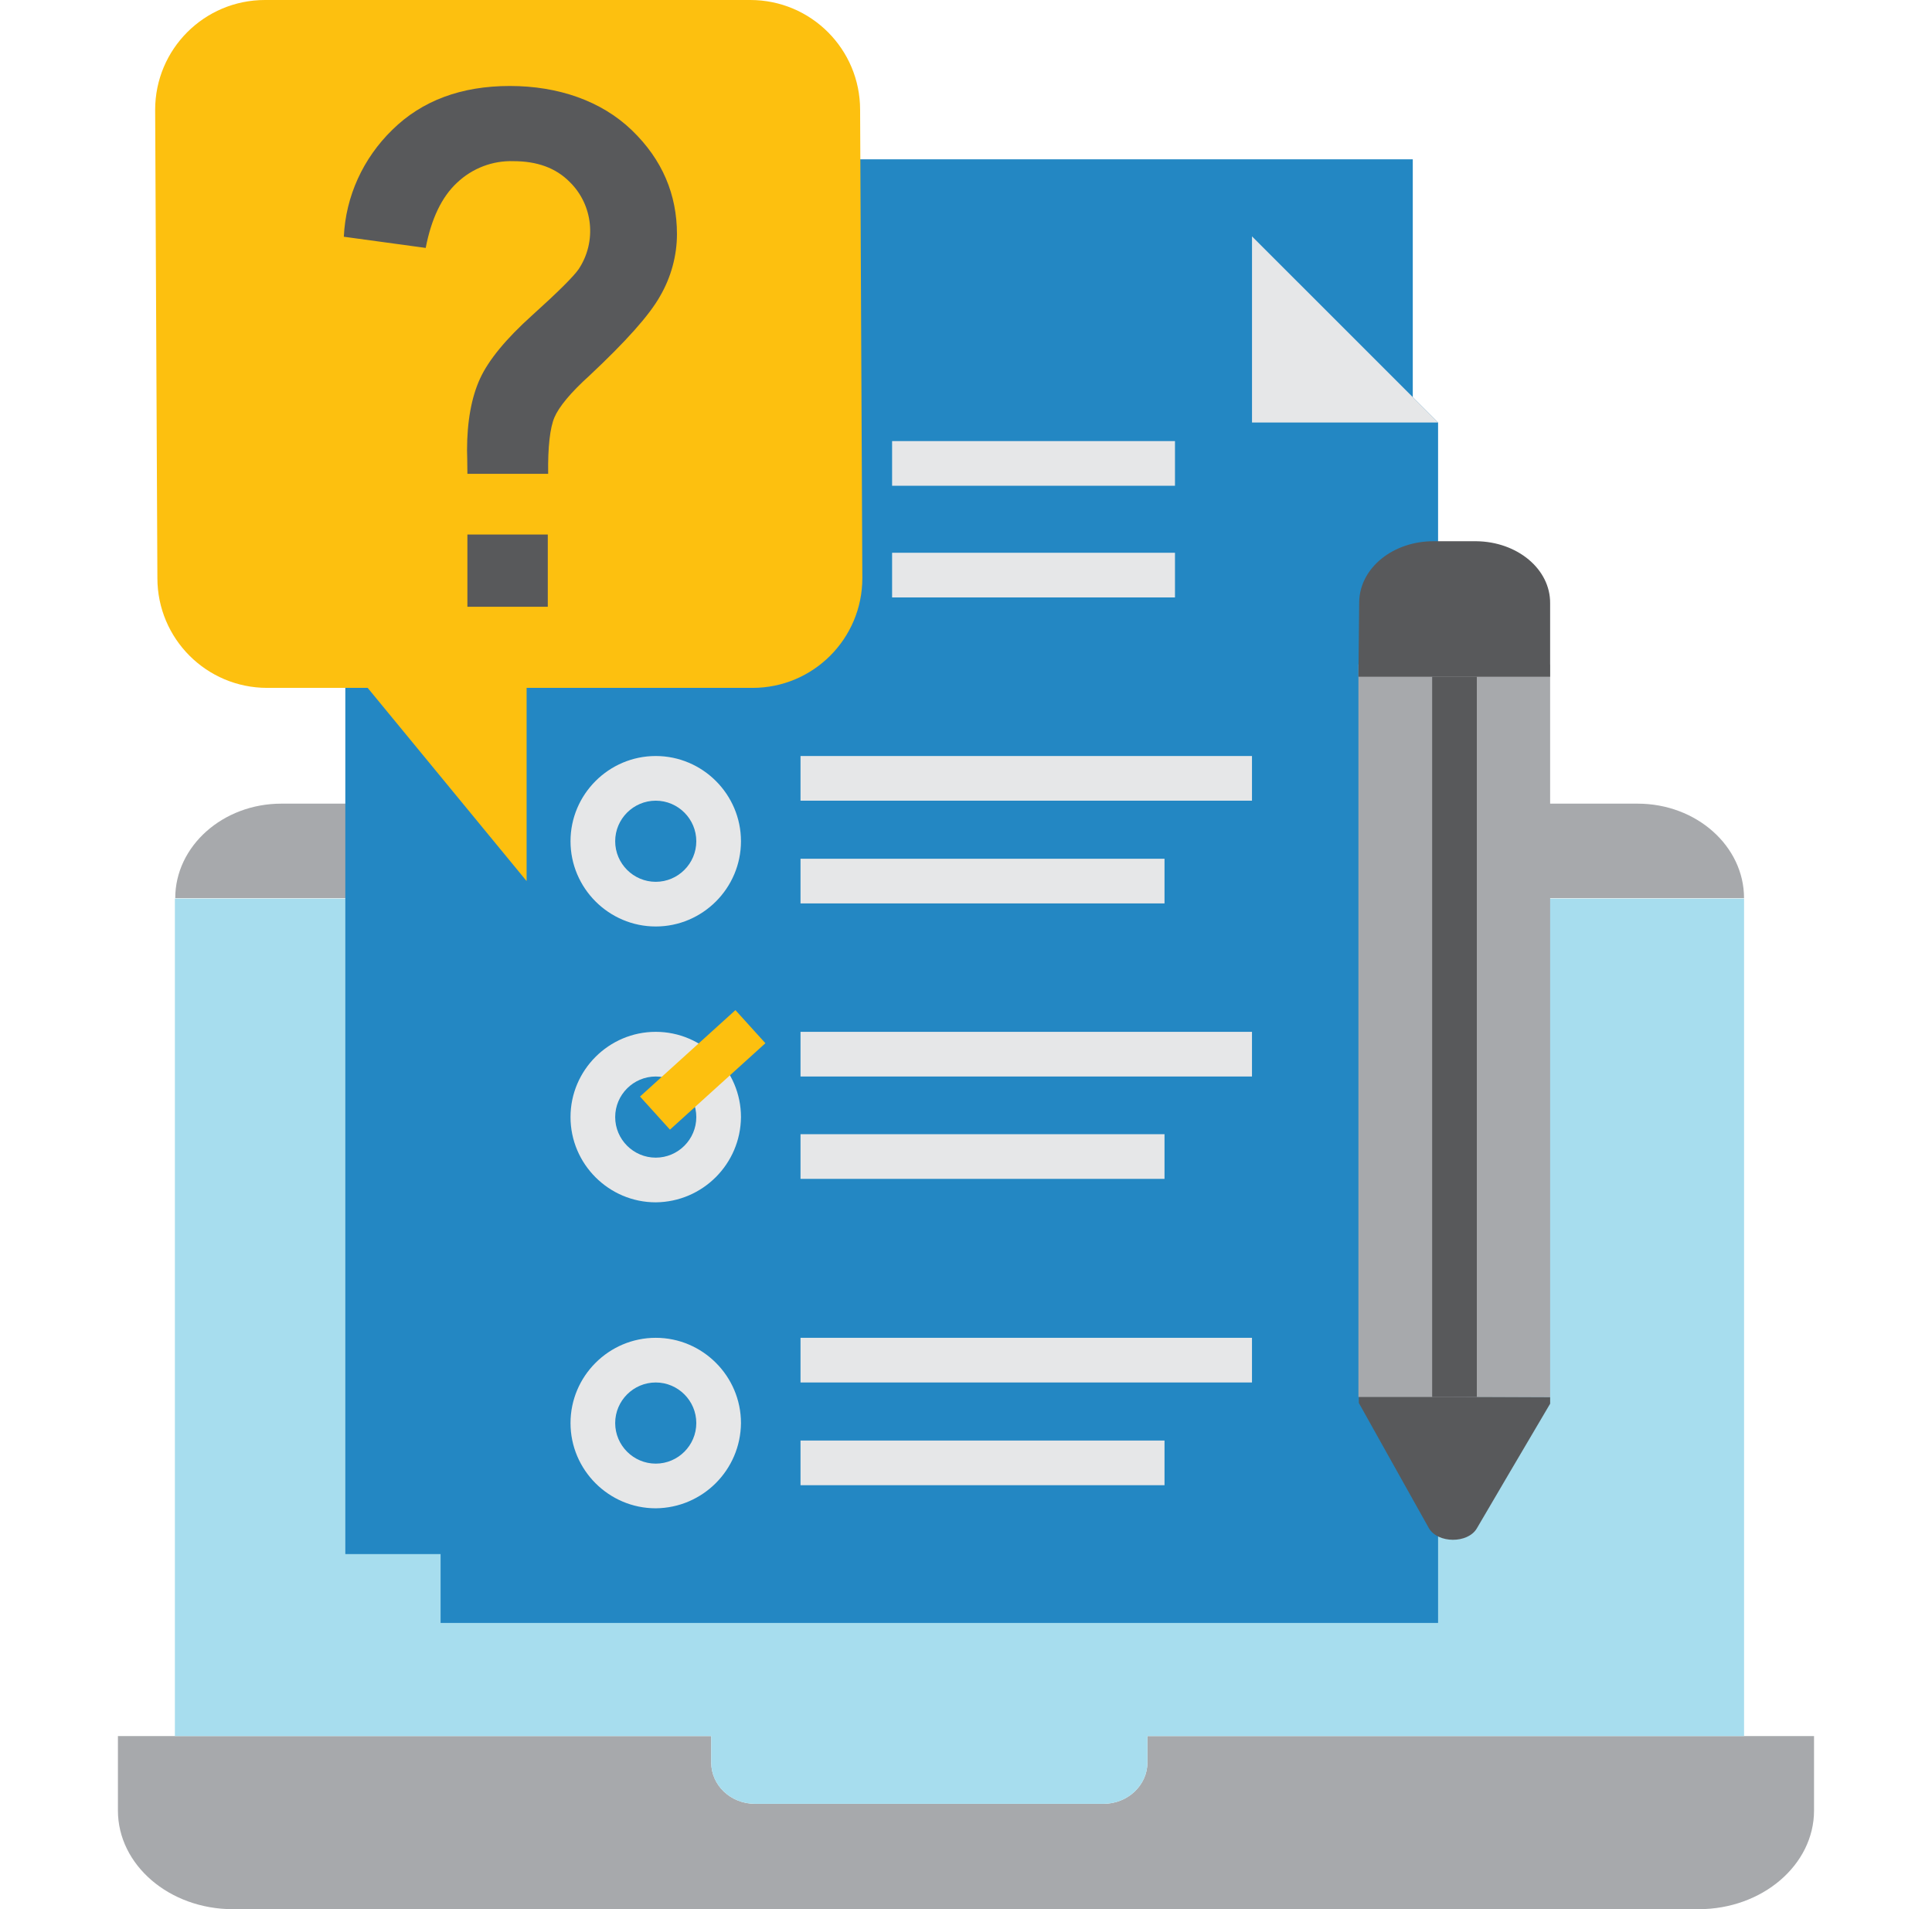 <svg width="84" height="83" viewBox="0 0 84 83" fill="none" xmlns="http://www.w3.org/2000/svg">
<g clip-path="url(#clip0_2454_5307)">
<path d="M75.828 39.048H7.619C7.619 36.783 9.691 34.938 12.231 34.938H71.2C73.757 34.938 75.828 36.783 75.828 39.048Z" fill="#A7A9AC"/>
<path d="M78.871 75.475V78.712C78.871 81.074 76.621 83 73.854 83H10.127C7.36 83 5.127 81.074 5.127 78.712V75.475H30.922V76.624C30.922 77.611 31.763 78.42 32.831 78.42H47.978C49.03 78.42 49.888 77.611 49.888 76.624V75.475H78.871Z" fill="#A7A9AC"/>
<path d="M75.829 39.065V75.475H49.888V76.624C49.888 77.611 49.031 78.42 47.979 78.42H32.832C31.764 78.42 30.922 77.611 30.922 76.624V75.475H7.604V39.065H75.829Z" fill="#A7DDEE"/>
<path d="M15.014 6.926H61.425V67.562H15.014V6.926Z" fill="#2387C3"/>
<path d="M62.525 18.367V70.556H19.156V10.276H54.434L62.525 18.367Z" fill="#2387C3"/>
<path d="M62.527 18.367H54.435V10.276L62.527 18.367Z" fill="#E6E7E8"/>
<path d="M67.398 60.733V61.024L65.634 64.018L64.21 66.445C63.822 67.109 62.511 67.109 62.122 66.429L60.763 64.002L59.08 60.992V60.7L67.398 60.733Z" fill="#58595B"/>
<path d="M59.062 28.886H67.397V60.733H59.062V28.886Z" fill="#A7A9AC"/>
<path d="M67.397 26.232V29.42H59.062L59.095 26.183C59.111 24.694 60.568 23.513 62.364 23.529H64.176C65.972 23.545 67.413 24.743 67.397 26.232Z" fill="#58595B"/>
<path d="M62.268 29.42H64.21V60.733H62.268V29.42Z" fill="#58595B"/>
<path d="M28.511 40.278C26.471 40.278 24.805 38.611 24.805 36.572C24.805 34.533 26.471 32.867 28.511 32.867C30.549 32.867 32.216 34.533 32.216 36.572C32.216 38.611 30.549 40.278 28.511 40.278ZM28.511 34.809C27.54 34.809 26.747 35.602 26.747 36.572C26.747 37.543 27.54 38.336 28.511 38.336C29.481 38.336 30.274 37.543 30.274 36.572C30.274 35.602 29.481 34.809 28.511 34.809Z" fill="#E6E7E8"/>
<path d="M28.511 52.27C26.471 52.27 24.805 50.603 24.805 48.564C24.805 46.525 26.471 44.858 28.511 44.858C30.549 44.858 32.216 46.525 32.216 48.564C32.2 50.603 30.549 52.253 28.511 52.27ZM28.511 46.8C27.54 46.8 26.747 47.593 26.747 48.564C26.747 49.535 27.54 50.328 28.511 50.328C29.481 50.328 30.274 49.535 30.274 48.564C30.274 47.593 29.481 46.8 28.511 46.8Z" fill="#E6E7E8"/>
<path d="M38.787 19.176H51.086V21.118H38.787V19.176Z" fill="#E6E7E8"/>
<path d="M38.787 24.031H51.086V25.973H38.787V24.031Z" fill="#E6E7E8"/>
<path d="M34.805 32.867H54.434V34.809H34.805V32.867Z" fill="#E6E7E8"/>
<path d="M34.805 37.333H50.631V39.275H34.805V37.333Z" fill="#E6E7E8"/>
<path d="M34.805 44.858H54.434V46.8H34.805V44.858Z" fill="#E6E7E8"/>
<path d="M34.805 49.308H50.631V51.25H34.805V49.308Z" fill="#E6E7E8"/>
<path d="M34.805 58.16H54.434V60.102H34.805V58.16Z" fill="#E6E7E8"/>
<path d="M34.805 62.626H50.631V64.568H34.805V62.626Z" fill="#E6E7E8"/>
<path d="M28.511 65.572C26.471 65.572 24.805 63.905 24.805 61.866C24.805 59.827 26.471 58.16 28.511 58.16C30.549 58.16 32.216 59.827 32.216 61.866C32.2 63.905 30.549 65.555 28.511 65.572ZM28.511 60.102C27.54 60.102 26.747 60.895 26.747 61.866C26.747 62.837 27.54 63.63 28.511 63.63C29.481 63.63 30.274 62.837 30.274 61.866C30.274 60.895 29.481 60.102 28.511 60.102Z" fill="#E6E7E8"/>
<path d="M11.617 29.905H15.986L22.896 38.304V29.905H32.719C35.357 29.905 37.493 27.769 37.493 25.131L37.396 4.774C37.396 2.136 35.26 0 32.622 0H11.52C8.882 0 6.746 2.136 6.746 4.774L6.843 25.131C6.843 27.769 8.979 29.905 11.617 29.905Z" fill="#FDC00F"/>
<path d="M23.833 20.6H20.322C20.322 20.05 20.306 19.694 20.306 19.581C20.306 18.319 20.5 17.267 20.872 16.458C21.244 15.649 22.005 14.726 23.138 13.707C24.27 12.687 24.934 12.024 25.16 11.7C25.953 10.503 25.791 8.9 24.756 7.897C24.157 7.298 23.348 7.007 22.328 7.007C21.422 6.975 20.532 7.315 19.869 7.946C19.205 8.561 18.752 9.515 18.509 10.778L14.949 10.292C15.03 8.528 15.791 6.878 17.053 5.648C18.348 4.369 20.063 3.738 22.167 3.738C24.27 3.738 26.148 4.386 27.474 5.664C28.801 6.942 29.433 8.464 29.433 10.179C29.433 11.117 29.174 12.056 28.704 12.865C28.235 13.707 27.199 14.856 25.63 16.328C24.804 17.073 24.303 17.688 24.108 18.141C23.914 18.594 23.817 19.419 23.833 20.6ZM20.322 26.378V23.238H23.817V26.378H20.322Z" fill="#58595B"/>
<path d="M27.826 47.671L31.975 43.914L33.278 45.353L29.129 49.11L27.826 47.671Z" fill="#FDC00F"/>
</g>
<defs>
<clipPath id="clip0_2454_5307">
<rect width="83" height="83" fill="white" transform="translate(0.5)"/>
</clipPath>
</defs>
</svg>
